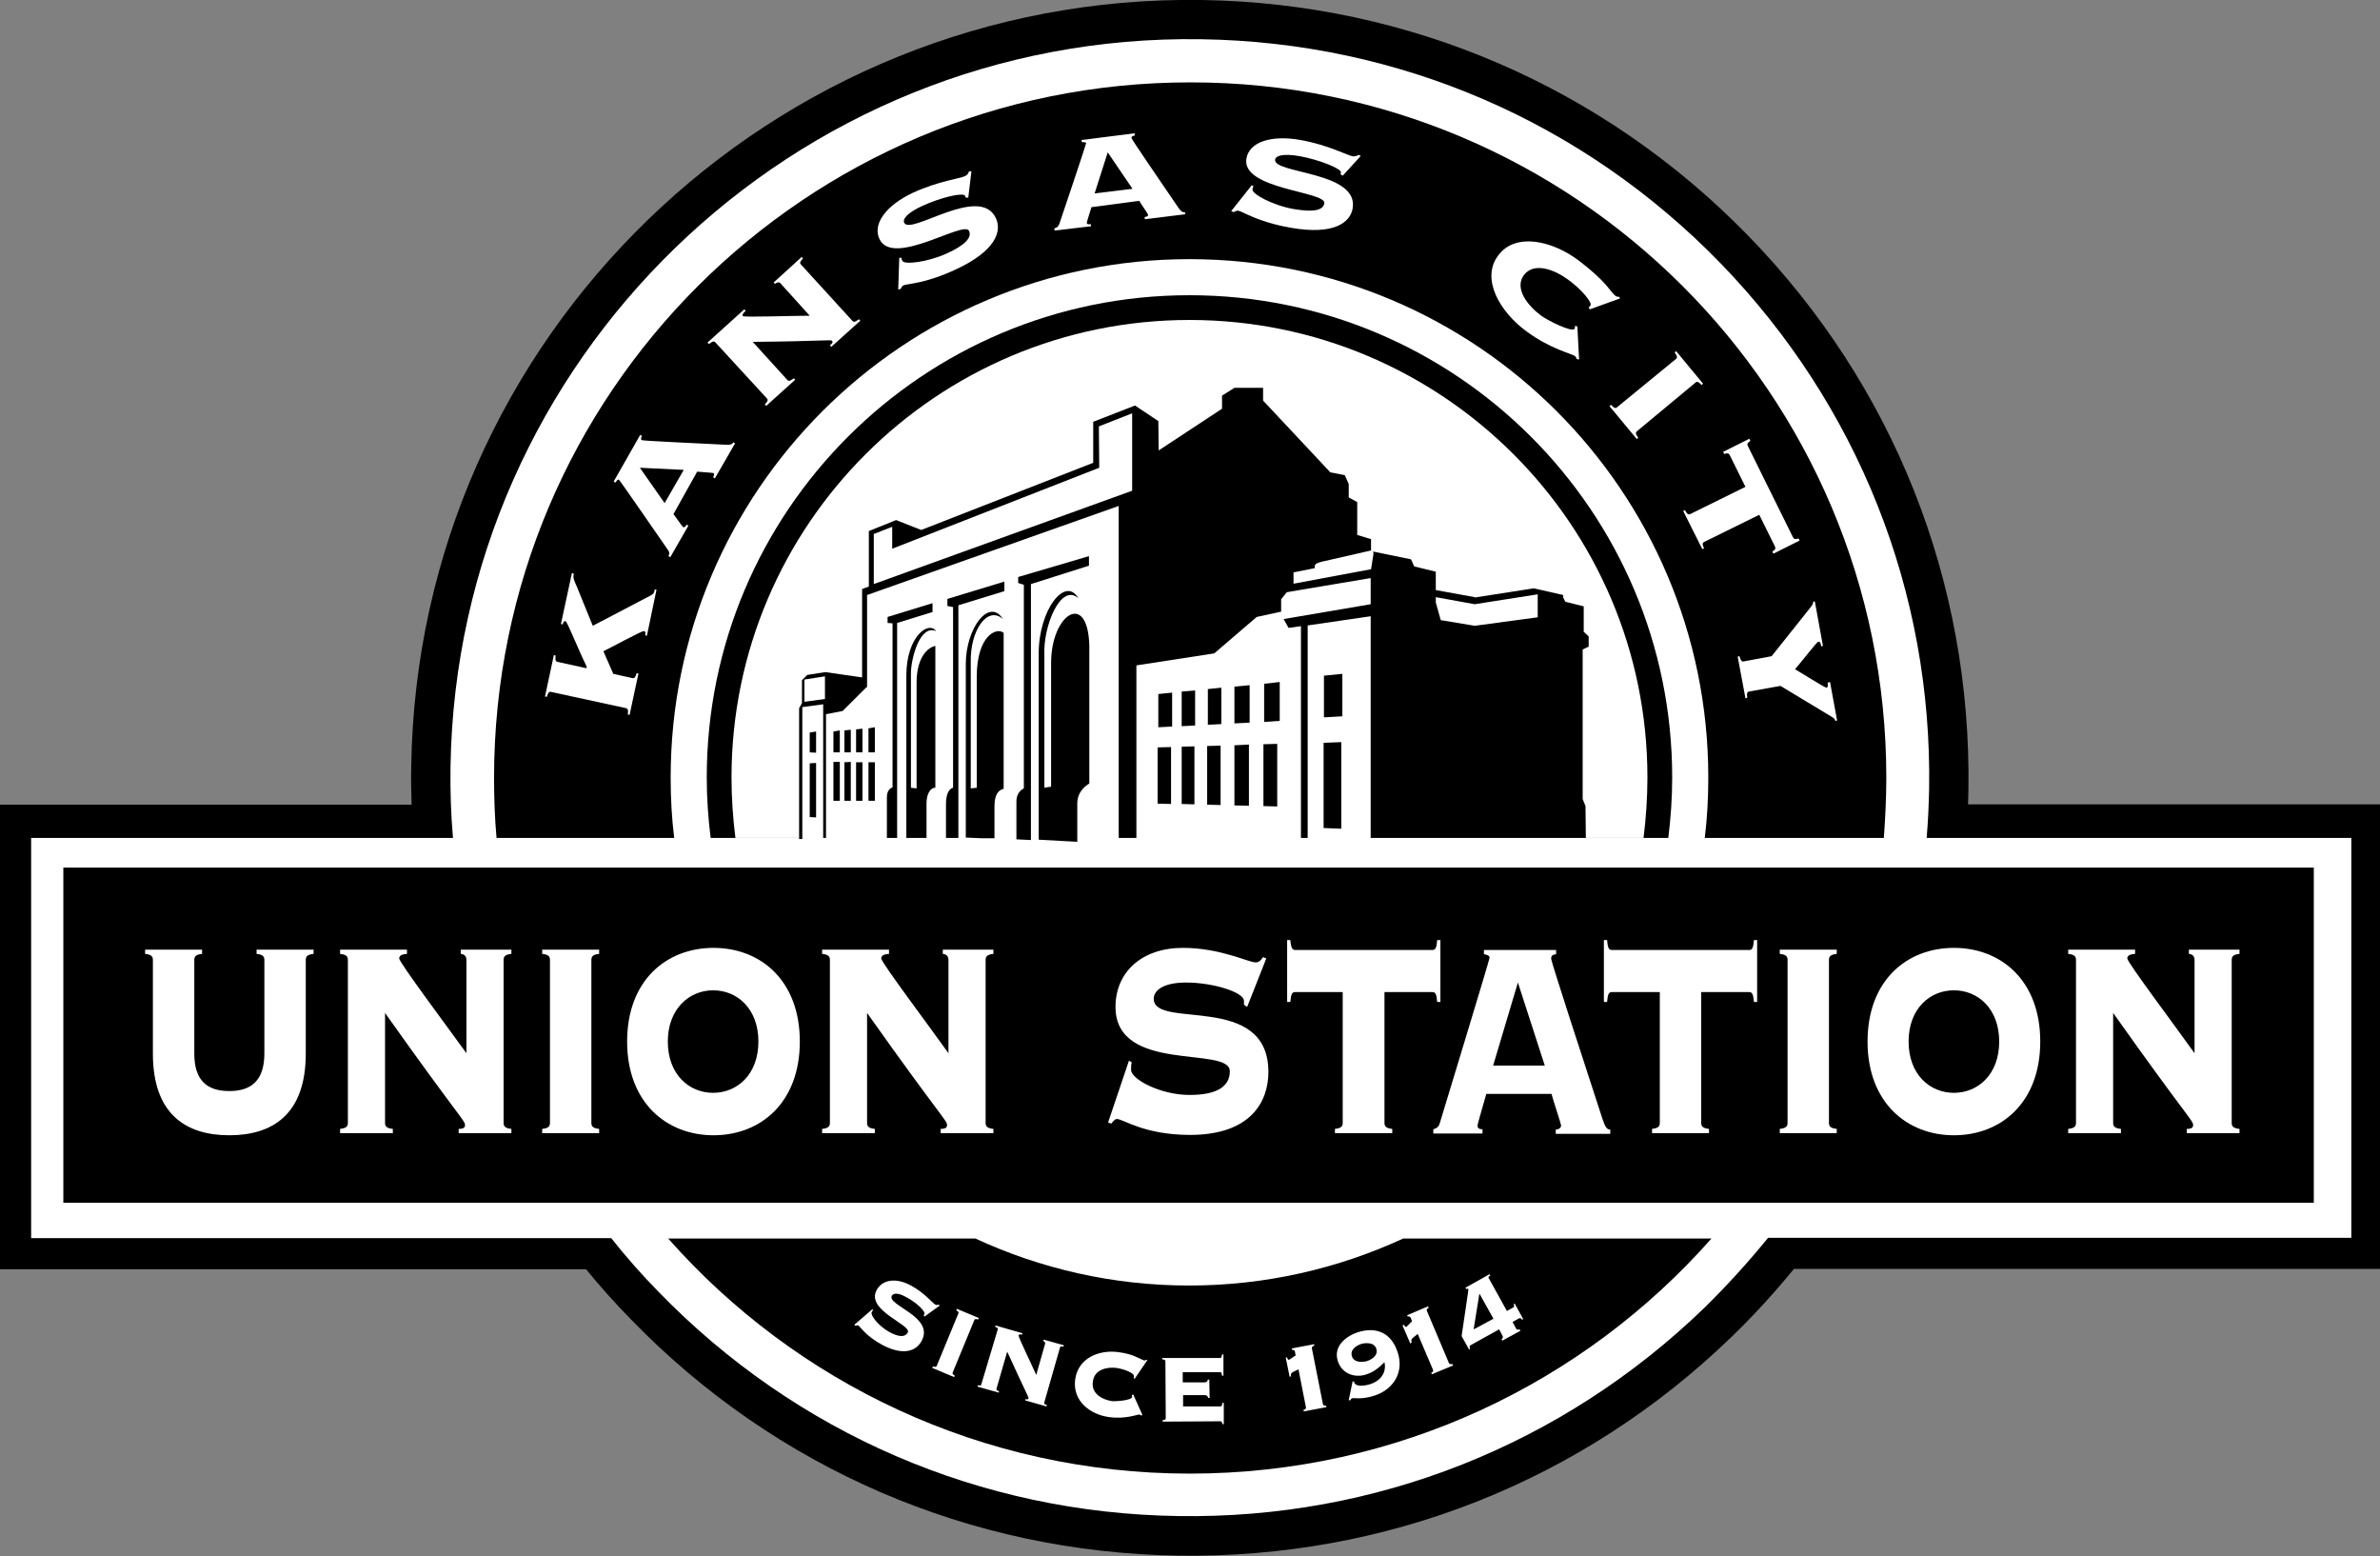 <?xml version="1.0" encoding="UTF-8"?> <svg xmlns="http://www.w3.org/2000/svg" width="153" height="100" viewBox="0 0 153 100" fill="none"><rect x="0" y="0" width="153" height="100" fill="#808080" stroke="none"/><g clip-path="url(#clip0)"><path d="M153 51.693H126.518C126.518 51.375 126.541 51.057 126.541 50.761C126.745 37.401 121.74 24.767 112.412 15.178C103.107 5.612 90.617 0.204 77.262 -2.51364e-05C49.642 -0.409 26.846 21.677 26.437 49.239C26.414 50.057 26.437 50.898 26.459 51.715H0V81.572H37.675C38.586 82.686 39.541 83.754 40.565 84.799C49.87 94.388 62.36 99.773 75.738 99.977C89.115 100.182 101.765 95.183 111.366 85.867C112.776 84.504 114.096 83.049 115.324 81.55H153.023V51.693H153Z" fill="black"></path><path d="M150.065 53.852H123.856C123.947 52.806 123.992 51.761 124.015 50.716C124.22 38.037 119.442 26.04 110.615 16.928C101.765 7.816 89.912 2.704 77.216 2.522C51.008 2.113 29.371 23.086 28.962 49.262C28.939 50.807 28.985 52.329 29.121 53.852H3.117H2.002V54.942V78.482V79.573H3.094H39.291C40.246 80.777 41.27 81.936 42.339 83.027C51.19 92.138 63.043 97.251 75.738 97.433C88.433 97.637 100.445 92.865 109.568 84.049C111.024 82.618 112.389 81.118 113.664 79.55H150.065H151.157V78.46V54.942V53.852H150.065Z" fill="white"></path><path d="M107.248 53.851C107.407 52.579 107.498 51.284 107.498 49.966C107.498 32.856 93.597 18.973 76.466 18.973C59.334 18.973 45.434 32.856 45.434 49.966C45.434 51.284 45.525 52.579 45.684 53.851H107.248Z" fill="black"></path><path d="M105.656 53.851C105.815 52.579 105.906 51.284 105.906 49.966C105.906 33.72 92.71 20.564 76.466 20.564C60.222 20.564 47.026 33.742 47.026 49.966C47.026 51.284 47.117 52.579 47.277 53.851H105.656Z" fill="white"></path><path d="M101.947 53.851L101.924 51.806L101.742 51.352V41.74L102.151 41.559V40.9L101.81 40.582V38.946L100.65 38.627L100.491 38.377V38.218L98.602 37.787L94.803 38.377V38.355L92.3 37.9V36.719L90.912 36.378L90.685 35.924L88.251 35.401L88.114 35.333V34.628L87.227 34.356V32.243L86.681 31.947V31.061L86.431 30.493L85.498 30.311L81.175 25.699V24.881H79.355L78.559 25.381V26.221L74.486 28.902L74.464 27.017L72.962 26.017L70.277 27.062V29.675L59.221 34.015L57.605 33.379L55.853 34.083V34.31V37.65L55.398 37.809V43.49L53.055 43.127L51.872 43.308L51.531 43.649V45.126L51.349 45.444V53.851H101.947Z" fill="white"></path><path d="M4.072 55.76H148.745V77.301H4.072V55.76Z" fill="black"></path><path d="M16.995 61.713C16.995 61.509 16.95 61.35 16.495 61.304V61.032H20.158V61.304C19.703 61.35 19.657 61.509 19.657 61.713V67.712C19.657 71.665 17.473 72.961 14.743 72.961C12.013 72.961 9.829 71.665 9.829 67.712V61.713C9.829 61.509 9.783 61.35 9.328 61.304V61.032H12.991V61.304C12.536 61.35 12.491 61.509 12.491 61.713V67.712C12.491 69.439 13.309 70.12 14.743 70.12C16.176 70.12 16.995 69.416 16.995 67.712V61.713Z" fill="white"></path><path d="M22.364 61.713C22.364 61.509 22.318 61.35 21.863 61.304V61.032H26.163V61.304C25.754 61.327 25.663 61.463 25.663 61.599C25.663 61.849 28.734 65.962 29.985 67.689V61.713C29.985 61.441 29.849 61.327 29.621 61.304V61.032H32.875V61.304C32.42 61.35 32.374 61.509 32.374 61.713V72.143C32.374 72.347 32.42 72.506 32.875 72.552V72.824H29.485V72.552C29.803 72.552 29.894 72.461 29.894 72.302C29.894 72.006 29.439 71.711 24.753 65.099V72.143C24.753 72.347 24.798 72.506 25.253 72.552V72.824H21.863V72.552C22.318 72.506 22.364 72.347 22.364 72.143V61.713Z" fill="white"></path><path d="M34.855 72.824V72.552C35.309 72.506 35.355 72.347 35.355 72.143V61.713C35.355 61.509 35.309 61.35 34.855 61.304V61.032H38.517V61.304C38.062 61.35 38.017 61.509 38.017 61.713V72.143C38.017 72.347 38.062 72.506 38.517 72.552V72.824H34.855Z" fill="white"></path><path d="M51.417 66.939C51.417 70.87 48.892 72.961 45.866 72.961C42.84 72.961 40.315 70.847 40.315 66.939C40.315 63.008 42.84 60.918 45.866 60.918C48.892 60.918 51.417 63.008 51.417 66.939ZM42.931 66.939C42.931 69.052 44.296 70.234 45.843 70.234C47.39 70.234 48.755 69.052 48.755 66.939C48.755 64.826 47.39 63.645 45.843 63.645C44.319 63.645 42.931 64.826 42.931 66.939Z" fill="white"></path><path d="M53.351 61.713C53.351 61.509 53.306 61.35 52.851 61.304V61.032H57.151V61.304C56.741 61.327 56.65 61.463 56.65 61.599C56.65 61.849 59.744 65.962 60.973 67.689V61.713C60.973 61.441 60.836 61.327 60.609 61.304V61.032H63.862V61.304C63.407 61.35 63.361 61.509 63.361 61.713V72.143C63.361 72.347 63.407 72.506 63.862 72.552V72.824H60.472V72.552C60.791 72.552 60.882 72.461 60.882 72.302C60.882 72.006 60.427 71.711 55.74 65.099V72.143C55.74 72.347 55.785 72.506 56.24 72.552V72.824H52.851V72.552C53.306 72.506 53.351 72.347 53.351 72.143V61.713Z" fill="white"></path><path d="M72.576 68.166L72.758 68.28C72.712 68.394 72.712 68.553 72.712 68.757C72.712 69.371 74.623 70.37 76.466 70.37C78.241 70.37 79.06 69.825 79.06 68.848C79.06 67.189 71.711 69.03 71.711 64.713C71.711 62.463 73.418 60.918 76.034 60.918C78.468 60.918 80.243 61.85 80.721 61.85C80.948 61.85 81.085 61.691 81.198 61.509L81.403 61.6L80.174 64.713L79.97 64.576V64.326C79.97 63.758 77.945 63.145 76.261 63.145C74.714 63.145 74.168 63.69 74.168 64.19C74.168 66.189 81.54 63.736 81.54 68.893C81.54 70.825 80.379 72.938 76.512 72.938C73.531 72.938 72.212 71.915 71.802 71.915C71.666 71.915 71.552 72.075 71.438 72.211L71.233 72.143L72.576 68.166Z" fill="white"></path><path d="M85.817 72.824V72.552C86.272 72.506 86.317 72.347 86.317 72.143V63.758H83.268C83.064 63.758 82.995 63.872 82.95 64.394H82.745V60.418H82.95C82.995 60.941 83.086 61.054 83.268 61.054H92.073C92.278 61.054 92.346 60.941 92.391 60.418H92.596V64.394H92.391C92.346 63.872 92.278 63.758 92.073 63.758H89.002V72.143C89.002 72.347 89.047 72.506 89.502 72.552V72.824H85.817Z" fill="white"></path><path d="M95.554 70.279C95.099 71.915 94.986 72.211 94.986 72.347C94.986 72.483 95.054 72.574 95.304 72.574V72.847H92.142V72.574C92.392 72.506 92.506 72.415 92.597 72.052C92.756 71.529 95.759 61.668 95.759 61.554C95.759 61.395 95.554 61.35 95.395 61.327V61.054H100.036V61.327C99.831 61.35 99.718 61.395 99.718 61.622C99.718 61.804 101.902 68.507 103.017 71.915C103.199 72.461 103.312 72.597 103.517 72.597V72.87H100.013V72.597C100.264 72.574 100.355 72.461 100.355 72.324C100.355 72.234 99.809 70.597 99.74 70.302H95.554V70.279ZM95.987 68.484H99.308L97.579 63.145L95.987 68.484Z" fill="white"></path><path d="M106.202 72.824V72.552C106.657 72.506 106.702 72.347 106.702 72.143V63.758H103.631C103.426 63.758 103.358 63.872 103.312 64.394H103.107V60.418H103.312C103.358 60.941 103.426 61.054 103.631 61.054H112.435C112.64 61.054 112.708 60.941 112.754 60.418H112.959V64.394H112.754C112.708 63.872 112.64 63.758 112.435 63.758H109.364V72.143C109.364 72.347 109.409 72.506 109.864 72.552V72.824H106.202Z" fill="white"></path><path d="M114.414 72.824V72.552C114.869 72.506 114.915 72.347 114.915 72.143V61.713C114.915 61.509 114.869 61.35 114.414 61.304V61.032H118.077V61.304C117.622 61.35 117.576 61.509 117.576 61.713V72.143C117.576 72.347 117.622 72.506 118.077 72.552V72.824H114.414Z" fill="white"></path><path d="M131.159 66.939C131.159 70.87 128.634 72.961 125.608 72.961C122.582 72.961 120.057 70.847 120.057 66.939C120.057 63.008 122.582 60.918 125.608 60.918C128.634 60.918 131.159 63.008 131.159 66.939ZM122.696 66.939C122.696 69.052 124.061 70.234 125.608 70.234C127.155 70.234 128.52 69.052 128.52 66.939C128.52 64.826 127.155 63.645 125.608 63.645C124.061 63.645 122.696 64.826 122.696 66.939Z" fill="white"></path><path d="M133.457 61.713C133.457 61.509 133.411 61.35 132.956 61.304V61.032H137.256V61.304C136.846 61.327 136.755 61.463 136.755 61.599C136.755 61.849 139.85 65.962 141.078 67.689V61.713C141.078 61.441 140.942 61.327 140.714 61.304V61.032H143.968V61.304C143.512 61.35 143.467 61.509 143.467 61.713V72.143C143.467 72.347 143.512 72.506 143.968 72.552V72.824H140.578V72.552C140.896 72.552 140.987 72.461 140.987 72.302C140.987 72.006 140.532 71.711 135.845 65.099V72.143C135.845 72.347 135.891 72.506 136.346 72.552V72.824H132.956V72.552C133.411 72.506 133.457 72.347 133.457 72.143V61.713Z" fill="white"></path><path d="M109.592 53.851C109.751 52.579 109.819 51.284 109.819 49.966C109.819 31.561 94.895 16.655 76.466 16.655C58.061 16.655 43.114 31.561 43.114 49.966C43.114 51.284 43.182 52.579 43.341 53.851H31.92C31.806 52.579 31.761 51.284 31.761 49.989C31.761 25.29 51.804 5.294 76.512 5.294C101.219 5.271 121.263 25.29 121.263 49.989C121.263 51.284 121.195 52.579 121.104 53.851H109.592Z" fill="black"></path><path d="M90.208 79.596C86.022 81.527 81.358 82.618 76.444 82.618C71.529 82.618 66.865 81.527 62.702 79.596H42.954C51.144 88.866 63.134 94.706 76.489 94.706C89.844 94.706 101.834 88.866 110.024 79.596H90.208Z" fill="black"></path><path d="M63.93 53.851V51.829C63.93 51.102 64.157 50.784 64.521 50.693V40.673C64.066 40.286 62.792 40.854 62.792 43.49V50.625L62.405 50.67V42.559C62.36 40.514 63.475 38.9 64.476 39.786C63.589 38.378 62.087 40.377 62.087 42.672V53.829L63.156 53.874H63.93V53.851Z" fill="black"></path><path d="M59.562 53.851V51.625C59.562 51.057 59.789 50.625 60.13 50.625V41.513C59.721 41.581 58.924 42.15 58.924 43.876V50.67L58.56 50.625V43.263C58.56 42.354 59.129 40.105 60.176 40.559C59.698 39.877 58.265 40.9 58.265 43.422V53.851H59.562Z" fill="black"></path><path d="M51.577 53.852V45.444L52.919 45.263V53.852H53.101V45.899L54.17 45.694L55.695 44.172H55.74V38.241L71.916 32.516V53.852H73.054V42.763L78.059 41.991L80.789 39.65L82.359 39.309V38.514L82.723 38.06L88.115 37.151V38.832L82.518 39.786L82.837 40.355L83.633 40.241V53.852H84.065V40.196L88.115 39.605V53.852H101.947L101.925 51.806L101.743 51.352V41.741L102.129 41.559V40.9L101.811 40.605V38.968L100.628 38.673L100.491 38.401V38.241L98.603 37.81L94.804 38.401V38.378L92.301 37.923V36.742L90.913 36.401L90.708 35.947L88.274 35.447L88.297 35.583L88.138 36.583L83.155 37.514V36.787L84.52 36.514C84.52 36.492 84.52 36.469 84.52 36.401C84.52 36.219 84.725 36.174 84.952 36.105L88.138 35.378V34.651L87.25 34.379V32.266L86.704 31.97V31.107L86.454 30.539L85.521 30.357L81.198 25.744V24.926H79.356L78.559 25.426V26.267L74.487 28.948L74.464 27.062L72.963 26.062L70.278 27.108V29.743L59.221 34.061L57.606 33.424L55.854 34.129V34.356V37.696L55.422 37.855V43.536L53.056 43.195L51.895 43.377L51.554 43.718V45.194L51.372 45.513V53.92H51.577V53.852ZM92.301 38.378L94.804 38.832L98.853 38.196V38.219V39.673L94.804 40.218L92.62 39.855L92.301 38.719V38.378ZM56.195 34.31L57.356 33.856V34.742V35.265L70.665 30.061L70.642 27.403L72.781 26.562V31.538L56.172 37.537V34.31H56.195ZM51.713 45.103V43.672L53.033 43.468V44.922L51.713 45.103Z" fill="black"></path><path d="M86.226 47.694V53.261L85.089 53.215V47.739L86.226 47.694Z" fill="black"></path><path d="M55.831 51.465V48.989H56.241V51.465H55.831Z" fill="black"></path><path d="M55.034 51.465V48.989H55.444V51.465H55.034Z" fill="black"></path><path d="M54.284 51.465V48.989L54.694 48.966V51.465H54.284Z" fill="black"></path><path d="M53.578 51.465V48.966H53.988V51.465H53.578Z" fill="black"></path><path d="M52.054 52.511V49.057L52.463 49.034V52.534L52.054 52.511Z" fill="black"></path><path d="M82.108 51.829V47.807L81.221 47.83V51.806L82.108 51.829Z" fill="black"></path><path d="M80.288 51.784V47.853L79.356 47.898V51.761L80.288 51.784Z" fill="black"></path><path d="M78.468 51.738V47.921L77.603 47.944V51.715L78.468 51.738Z" fill="black"></path><path d="M76.785 51.693V47.966L75.966 47.989V51.67L76.785 51.693Z" fill="black"></path><path d="M75.282 51.67V48.012L74.418 48.034V51.647L75.282 51.67Z" fill="black"></path><path d="M86.294 43.308V46.035L85.111 46.103V43.422L86.294 43.308Z" fill="black"></path><path d="M55.831 48.352V46.807L56.241 46.739V48.352H55.831Z" fill="black"></path><path d="M55.034 48.353V46.876L55.444 46.83V48.353H55.034Z" fill="black"></path><path d="M54.284 48.353V46.944L54.694 46.898V48.353H54.284Z" fill="black"></path><path d="M53.578 48.353V47.012L53.988 46.944V48.353H53.578Z" fill="black"></path><path d="M52.054 48.353V47.08L52.463 47.012V48.375L52.054 48.353Z" fill="black"></path><path d="M82.268 46.331V43.831L81.267 43.945V46.399L82.268 46.331Z" fill="black"></path><path d="M80.334 46.444V44.035L79.356 44.126V46.489L80.334 46.444Z" fill="black"></path><path d="M78.513 46.535V44.195L77.648 44.285V46.58L78.513 46.535Z" fill="black"></path><path d="M76.83 46.626V44.376L75.966 44.444V46.671L76.83 46.626Z" fill="black"></path><path d="M75.351 46.694V44.513L74.464 44.604V46.739L75.351 46.694Z" fill="black"></path><path d="M69.254 54.101V51.647C69.254 50.92 69.709 50.557 70.028 50.352V41.468C69.914 37.946 67.571 39.468 67.571 42.604V50.557L67.138 50.625V42.104C67.047 40.264 68.185 37.446 69.323 38.446C68.481 36.992 66.774 39.196 66.774 41.99C66.774 42.99 66.774 51.125 66.774 53.965L69.254 54.101Z" fill="black"></path><path d="M65.341 51.511V53.942L66.274 53.988V37.537L70.005 36.355V35.742L65.455 37.083V37.469L65.819 37.582V50.67C65.568 50.784 65.341 51.057 65.341 51.511Z" fill="black"></path><path d="M60.813 51.693V53.852H61.61V38.9L64.567 37.991V37.378L60.904 38.491V38.946L61.269 39.014V50.625C60.927 50.716 60.813 51.193 60.813 51.693Z" fill="black"></path><path d="M57.673 53.851V40.036L59.949 39.332V38.764L57.059 39.65V40.036L57.378 40.059V50.602C57.196 50.67 57.014 50.829 57.014 51.261C57.014 51.306 57.014 51.352 57.014 51.375C57.014 51.466 57.014 51.488 57.014 51.488V53.851H57.673Z" fill="black"></path><path d="M56.081 84.14L56.127 84.208C56.104 84.231 56.058 84.276 56.036 84.344C55.945 84.526 56.468 85.208 57.151 85.594C57.81 85.958 58.197 85.935 58.356 85.64C58.629 85.14 55.649 84.231 56.354 82.913C56.718 82.231 57.605 82.095 58.561 82.618C59.448 83.095 59.949 83.754 60.131 83.845C60.222 83.89 60.29 83.867 60.358 83.845L60.404 83.913L59.426 84.617L59.38 84.526L59.426 84.458C59.517 84.276 58.88 83.686 58.265 83.368C57.697 83.049 57.423 83.118 57.333 83.277C56.991 83.89 60.108 84.617 59.244 86.185C58.925 86.776 58.151 87.185 56.718 86.435C55.626 85.844 55.308 85.253 55.171 85.185C55.126 85.162 55.057 85.185 54.989 85.208L54.921 85.14L56.081 84.14Z" fill="white"></path><path d="M59.926 87.912L59.971 87.821C60.153 87.866 60.199 87.844 60.221 87.775L61.609 84.413C61.632 84.344 61.632 84.299 61.473 84.208L61.518 84.117L62.929 84.708L62.883 84.799C62.701 84.753 62.656 84.776 62.633 84.844L61.245 88.207C61.223 88.275 61.223 88.321 61.382 88.412L61.336 88.502L59.926 87.912Z" fill="white"></path><path d="M64.135 85.458C64.157 85.39 64.157 85.321 63.975 85.276L63.998 85.185L65.727 85.685L65.704 85.776C65.545 85.73 65.5 85.776 65.477 85.821C65.454 85.912 66.296 87.639 66.615 88.366L67.183 86.367C67.206 86.276 67.161 86.23 67.07 86.185L67.092 86.094L68.389 86.457L68.366 86.548C68.184 86.503 68.139 86.548 68.139 86.617L67.138 90.116C67.115 90.184 67.115 90.252 67.297 90.297L67.274 90.388L65.909 90.002L65.932 89.911C66.069 89.957 66.114 89.934 66.114 89.866C66.137 89.775 66 89.616 64.749 86.867L64.066 89.23C64.044 89.298 64.044 89.366 64.226 89.411L64.203 89.502L62.838 89.116L62.861 89.025C63.043 89.07 63.088 89.025 63.088 88.957L64.135 85.458Z" fill="white"></path><path d="M72.94 88.616L72.871 88.548C72.894 88.525 72.894 88.48 72.894 88.434C72.917 88.275 72.371 88.003 71.757 87.912C71.165 87.844 70.346 88.003 70.255 88.798C70.141 89.593 70.892 89.957 71.484 90.048C71.734 90.07 72.758 90.002 72.781 89.775C72.781 89.73 72.758 89.684 72.758 89.661L72.849 89.616L73.44 90.934L73.349 90.979C73.326 90.934 73.304 90.911 73.258 90.911C73.122 90.888 72.371 91.229 71.279 91.07C70.096 90.911 68.936 90.048 69.118 88.662C69.3 87.276 70.642 86.753 71.825 86.889C72.416 86.957 72.826 87.094 73.099 87.23C73.372 87.344 73.508 87.435 73.577 87.435C73.622 87.435 73.668 87.412 73.691 87.389L73.759 87.412L72.94 88.616Z" fill="white"></path><path d="M77.763 89.843H77.671C77.649 89.752 77.603 89.661 77.444 89.661H76.056V90.388H78.445C78.536 90.388 78.559 90.343 78.582 90.161H78.672V91.525H78.582C78.559 91.388 78.536 91.343 78.445 91.343L74.737 91.365V91.275C74.919 91.252 74.941 91.207 74.941 91.138L74.919 87.503C74.919 87.435 74.896 87.366 74.714 87.366V87.276H78.422C78.513 87.276 78.536 87.23 78.559 87.048H78.65V88.412H78.559C78.536 88.23 78.513 88.184 78.422 88.184H76.033V88.843H77.421C77.581 88.843 77.626 88.775 77.649 88.662H77.74L77.763 89.843Z" fill="white"></path><path d="M82.905 88.48L82.654 87.253L82.745 87.23C82.745 87.276 82.791 87.412 82.859 87.389C82.905 87.389 83.223 87.139 83.291 87.117L83.246 86.867C83.223 86.753 83.132 86.753 83.064 86.753L83.041 86.662L84.474 86.389L84.497 86.48C84.406 86.503 84.315 86.549 84.338 86.662L85.043 90.229C85.066 90.343 85.157 90.343 85.248 90.343L85.271 90.434L83.815 90.707L83.792 90.616C83.883 90.593 83.974 90.547 83.951 90.434L83.473 88.003C82.996 88.23 82.95 88.253 82.996 88.457L82.905 88.48Z" fill="white"></path><path d="M86.954 88.775L87.045 88.798L87.067 88.866C87.159 89.116 87.636 89.093 88.091 88.957C88.683 88.775 89.161 88.252 89.001 87.548C88.592 87.957 88.251 88.207 87.796 88.343C87.067 88.571 86.249 88.275 85.998 87.457C85.702 86.503 86.544 85.867 87.295 85.617C88.478 85.253 89.456 85.639 89.866 86.957C90.275 88.275 89.502 89.343 88.319 89.707C87.955 89.82 87.614 89.866 87.363 89.866C87.113 89.866 86.954 89.843 86.931 89.866C86.863 89.888 86.84 89.911 86.794 90.002L86.704 89.979L86.954 88.775ZM86.908 87.162C87.045 87.594 87.591 87.548 87.864 87.48C88.137 87.389 88.615 87.139 88.478 86.685C88.342 86.253 87.796 86.298 87.522 86.367C87.249 86.457 86.772 86.707 86.908 87.162Z" fill="white"></path><path d="M90.663 86.344L90.162 85.185L90.253 85.14C90.276 85.185 90.344 85.299 90.412 85.276C90.435 85.253 90.731 84.958 90.776 84.913L90.685 84.685C90.64 84.594 90.549 84.594 90.503 84.617L90.458 84.526L91.8 83.958L91.846 84.049C91.755 84.095 91.686 84.163 91.732 84.254L93.142 87.594C93.188 87.685 93.279 87.685 93.37 87.662L93.415 87.753L92.05 88.321L92.005 88.23C92.096 88.185 92.164 88.139 92.119 88.025L91.14 85.731C90.731 86.049 90.685 86.071 90.754 86.276L90.663 86.344Z" fill="white"></path><path d="M93.961 85.867C94.097 84.867 94.416 82.89 94.393 82.845C94.371 82.799 94.325 82.822 94.257 82.845L94.211 82.754L95.758 81.89L95.804 81.981C95.713 82.027 95.667 82.072 95.69 82.118L96.873 84.254L97.283 84.026C97.328 84.004 97.374 83.935 97.305 83.822L97.374 83.776L97.92 84.776L97.851 84.822C97.783 84.685 97.692 84.708 97.647 84.731L97.237 84.958L97.465 85.39C97.51 85.481 97.601 85.458 97.692 85.435L97.738 85.526L96.577 86.162L96.532 86.071C96.577 86.026 96.646 85.958 96.6 85.867L96.373 85.435L94.53 86.457C94.484 86.48 94.439 86.548 94.507 86.685L94.439 86.73L93.961 85.867ZM96.008 84.753L95.121 83.163H95.099L94.734 85.435L96.008 84.753Z" fill="white"></path><path d="M41.588 40.854L41.475 40.832C41.497 40.673 41.52 40.582 41.384 40.559C41.27 40.536 39.086 41.718 38.79 41.854L39.427 43.308L40.656 43.581C40.747 43.604 40.838 43.581 40.929 43.263L41.042 43.286L40.474 45.944L40.36 45.921C40.405 45.603 40.337 45.535 40.246 45.512L35.423 44.467C35.332 44.444 35.241 44.467 35.15 44.785L35.036 44.763L35.605 42.104L35.719 42.127C35.673 42.445 35.741 42.513 35.832 42.536L37.698 42.945L37.721 42.854C37.129 41.65 36.469 39.945 36.356 39.923C36.242 39.9 36.219 39.991 36.174 40.127L36.06 40.105L36.765 36.833L36.879 36.855C36.834 37.196 36.902 37.287 37.061 37.651L38.108 40.218L41.839 38.264C42.043 38.15 42.066 38.059 42.089 37.878L42.203 37.901L41.588 40.854Z" fill="white"></path><path d="M43.295 33.038C43.796 33.72 43.864 33.856 43.932 33.879C43.978 33.901 44.046 33.879 44.137 33.72L44.251 33.788L43.09 35.81L42.977 35.742C43.045 35.56 43.045 35.469 42.931 35.333C42.772 35.106 39.86 30.879 39.791 30.834C39.723 30.788 39.632 30.902 39.564 31.016L39.45 30.948L41.157 27.948L41.27 28.016C41.202 28.153 41.179 28.244 41.27 28.289C41.339 28.334 44.888 28.494 46.685 28.584C46.981 28.584 47.072 28.562 47.14 28.425L47.254 28.494L45.957 30.743L45.843 30.675C45.934 30.516 45.911 30.425 45.866 30.402C45.821 30.38 44.956 30.334 44.819 30.311L43.295 33.038ZM42.726 32.334L43.955 30.198L41.134 30.061L42.726 32.334Z" fill="white"></path><path d="M45.98 21.995C45.912 21.927 45.843 21.904 45.571 22.109L45.48 22.018L47.846 19.882L47.937 19.973C47.709 20.177 47.709 20.268 47.755 20.314C47.823 20.404 50.826 20.291 52.054 20.291L50.166 18.201C50.075 18.11 49.961 18.132 49.825 18.246L49.734 18.155L51.531 16.519L51.622 16.61C51.395 16.837 51.417 16.928 51.486 16.996L54.807 20.632C54.876 20.7 54.944 20.723 55.217 20.518L55.308 20.609L53.442 22.291L53.351 22.2C53.533 22.041 53.556 21.972 53.488 21.904C53.397 21.813 53.056 21.927 48.392 21.972L50.621 24.426C50.69 24.494 50.758 24.517 51.031 24.313L51.122 24.404L49.256 26.085L49.165 25.994C49.393 25.767 49.37 25.676 49.302 25.608L45.98 21.995Z" fill="white"></path><path d="M57.81 16.564H57.947C57.947 16.633 57.969 16.701 58.015 16.769C58.129 17.019 59.607 16.86 60.859 16.292C62.065 15.746 62.497 15.247 62.292 14.838C61.974 14.133 57.401 17.201 56.536 15.36C56.081 14.406 56.946 13.202 58.697 12.384C60.335 11.634 61.723 11.475 62.042 11.316C62.201 11.248 62.246 11.134 62.292 11.02L62.451 10.998L62.246 12.702H62.087L62.042 12.588C61.928 12.338 60.449 12.702 59.312 13.224C58.265 13.701 58.015 14.111 58.129 14.315C58.515 15.156 62.997 11.816 64.021 14.02C64.408 14.838 64.044 16.11 61.45 17.314C59.448 18.246 58.356 18.223 58.083 18.337C57.992 18.382 57.947 18.473 57.901 18.564L57.742 18.61L57.81 16.564Z" fill="white"></path><path d="M70.164 13.315C69.914 14.11 69.868 14.269 69.868 14.338C69.868 14.406 69.937 14.428 70.119 14.406L70.141 14.542L67.798 14.815L67.775 14.678C67.957 14.633 68.026 14.565 68.094 14.406C68.185 14.156 69.823 9.271 69.823 9.202C69.823 9.134 69.664 9.134 69.55 9.134L69.527 8.998L72.94 8.566L72.963 8.702C72.826 8.725 72.735 8.771 72.735 8.862C72.735 8.952 74.76 11.884 75.761 13.361C75.92 13.588 76.011 13.656 76.171 13.633L76.193 13.77L73.6 14.088L73.577 13.951C73.759 13.929 73.827 13.86 73.804 13.792C73.804 13.747 73.304 13.042 73.236 12.906L70.164 13.315ZM70.369 12.429L72.803 12.133L71.211 9.793L70.369 12.429Z" fill="white"></path><path d="M80.47 11.906L80.584 11.975C80.538 12.02 80.538 12.088 80.515 12.179C80.47 12.452 81.767 13.179 83.132 13.429C84.429 13.656 85.066 13.52 85.134 13.065C85.27 12.293 79.765 12.179 80.129 10.18C80.311 9.134 81.698 8.657 83.61 8.998C85.384 9.316 86.59 9.975 86.954 10.043C87.113 10.066 87.227 10.021 87.341 9.952L87.477 10.021L86.317 11.293L86.18 11.202L86.203 11.088C86.249 10.838 84.815 10.271 83.587 10.043C82.449 9.839 82.017 10.021 81.972 10.248C81.812 11.179 87.386 10.998 86.954 13.406C86.795 14.292 85.771 15.133 82.95 14.633C80.788 14.247 79.901 13.588 79.605 13.543C79.492 13.52 79.401 13.588 79.31 13.633L79.15 13.565L80.47 11.906Z" fill="white"></path><path d="M102.197 19.882L102.129 19.745C102.174 19.723 102.197 19.7 102.242 19.632C102.379 19.473 101.719 18.632 100.809 17.973C99.944 17.337 98.625 16.814 97.965 17.678C97.328 18.541 98.215 19.655 99.08 20.291C99.444 20.564 101.036 21.381 101.218 21.132C101.264 21.086 101.241 21.018 101.241 20.95L101.4 20.973L101.514 23.108L101.332 23.063C101.355 22.972 101.309 22.949 101.241 22.881C101.036 22.722 99.694 22.45 98.124 21.291C96.418 20.041 95.189 17.928 96.304 16.428C97.419 14.906 99.808 15.474 101.491 16.746C102.333 17.382 102.879 17.905 103.243 18.314C103.585 18.723 103.744 18.95 103.858 19.018C103.926 19.064 103.994 19.087 104.062 19.064L104.153 19.177L102.197 19.882Z" fill="white"></path><path d="M103.472 26.108L103.563 26.017C103.79 26.267 103.881 26.244 103.949 26.176L107.749 23.063C107.817 22.995 107.863 22.927 107.658 22.654L107.749 22.563L109.478 24.653L109.387 24.744C109.159 24.494 109.068 24.517 109 24.585L105.224 27.721C105.155 27.789 105.11 27.857 105.315 28.13L105.224 28.221L103.472 26.108Z" fill="white"></path><path d="M108.203 32.834L108.317 32.788C108.476 33.084 108.567 33.084 108.658 33.038L112.207 31.288L111.206 29.266C111.138 29.13 111.07 29.107 110.842 29.175L110.774 29.039L112.458 28.198L112.526 28.335C112.321 28.471 112.298 28.539 112.367 28.675L115.256 34.515C115.324 34.651 115.392 34.674 115.62 34.606L115.688 34.742L114.005 35.583L113.936 35.447C114.141 35.31 114.164 35.242 114.096 35.106L113.095 33.084L109.545 34.833C109.454 34.879 109.409 34.947 109.545 35.242L109.432 35.288L108.203 32.834Z" fill="white"></path><path d="M117.645 43.831L118.1 46.308L117.986 46.331C117.964 46.194 117.85 46.126 117.736 46.058L114.46 44.081L112.435 44.444C112.344 44.467 112.276 44.513 112.321 44.853L112.208 44.876L111.707 42.195L111.821 42.172C111.912 42.49 111.98 42.513 112.071 42.513L113.891 42.172L116.28 39.173C116.553 38.832 116.576 38.787 116.553 38.673L116.667 38.65L117.19 41.513L117.076 41.536C117.054 41.377 117.008 41.218 116.894 41.241C116.78 41.263 115.848 42.49 115.393 43.013C115.62 43.127 117.327 44.217 117.418 44.195C117.531 44.172 117.509 44.013 117.486 43.877L117.645 43.831Z" fill="white"></path></g><defs><clipPath id="clip0"><rect width="153" height="100" fill="white"></rect></clipPath></defs></svg> 
